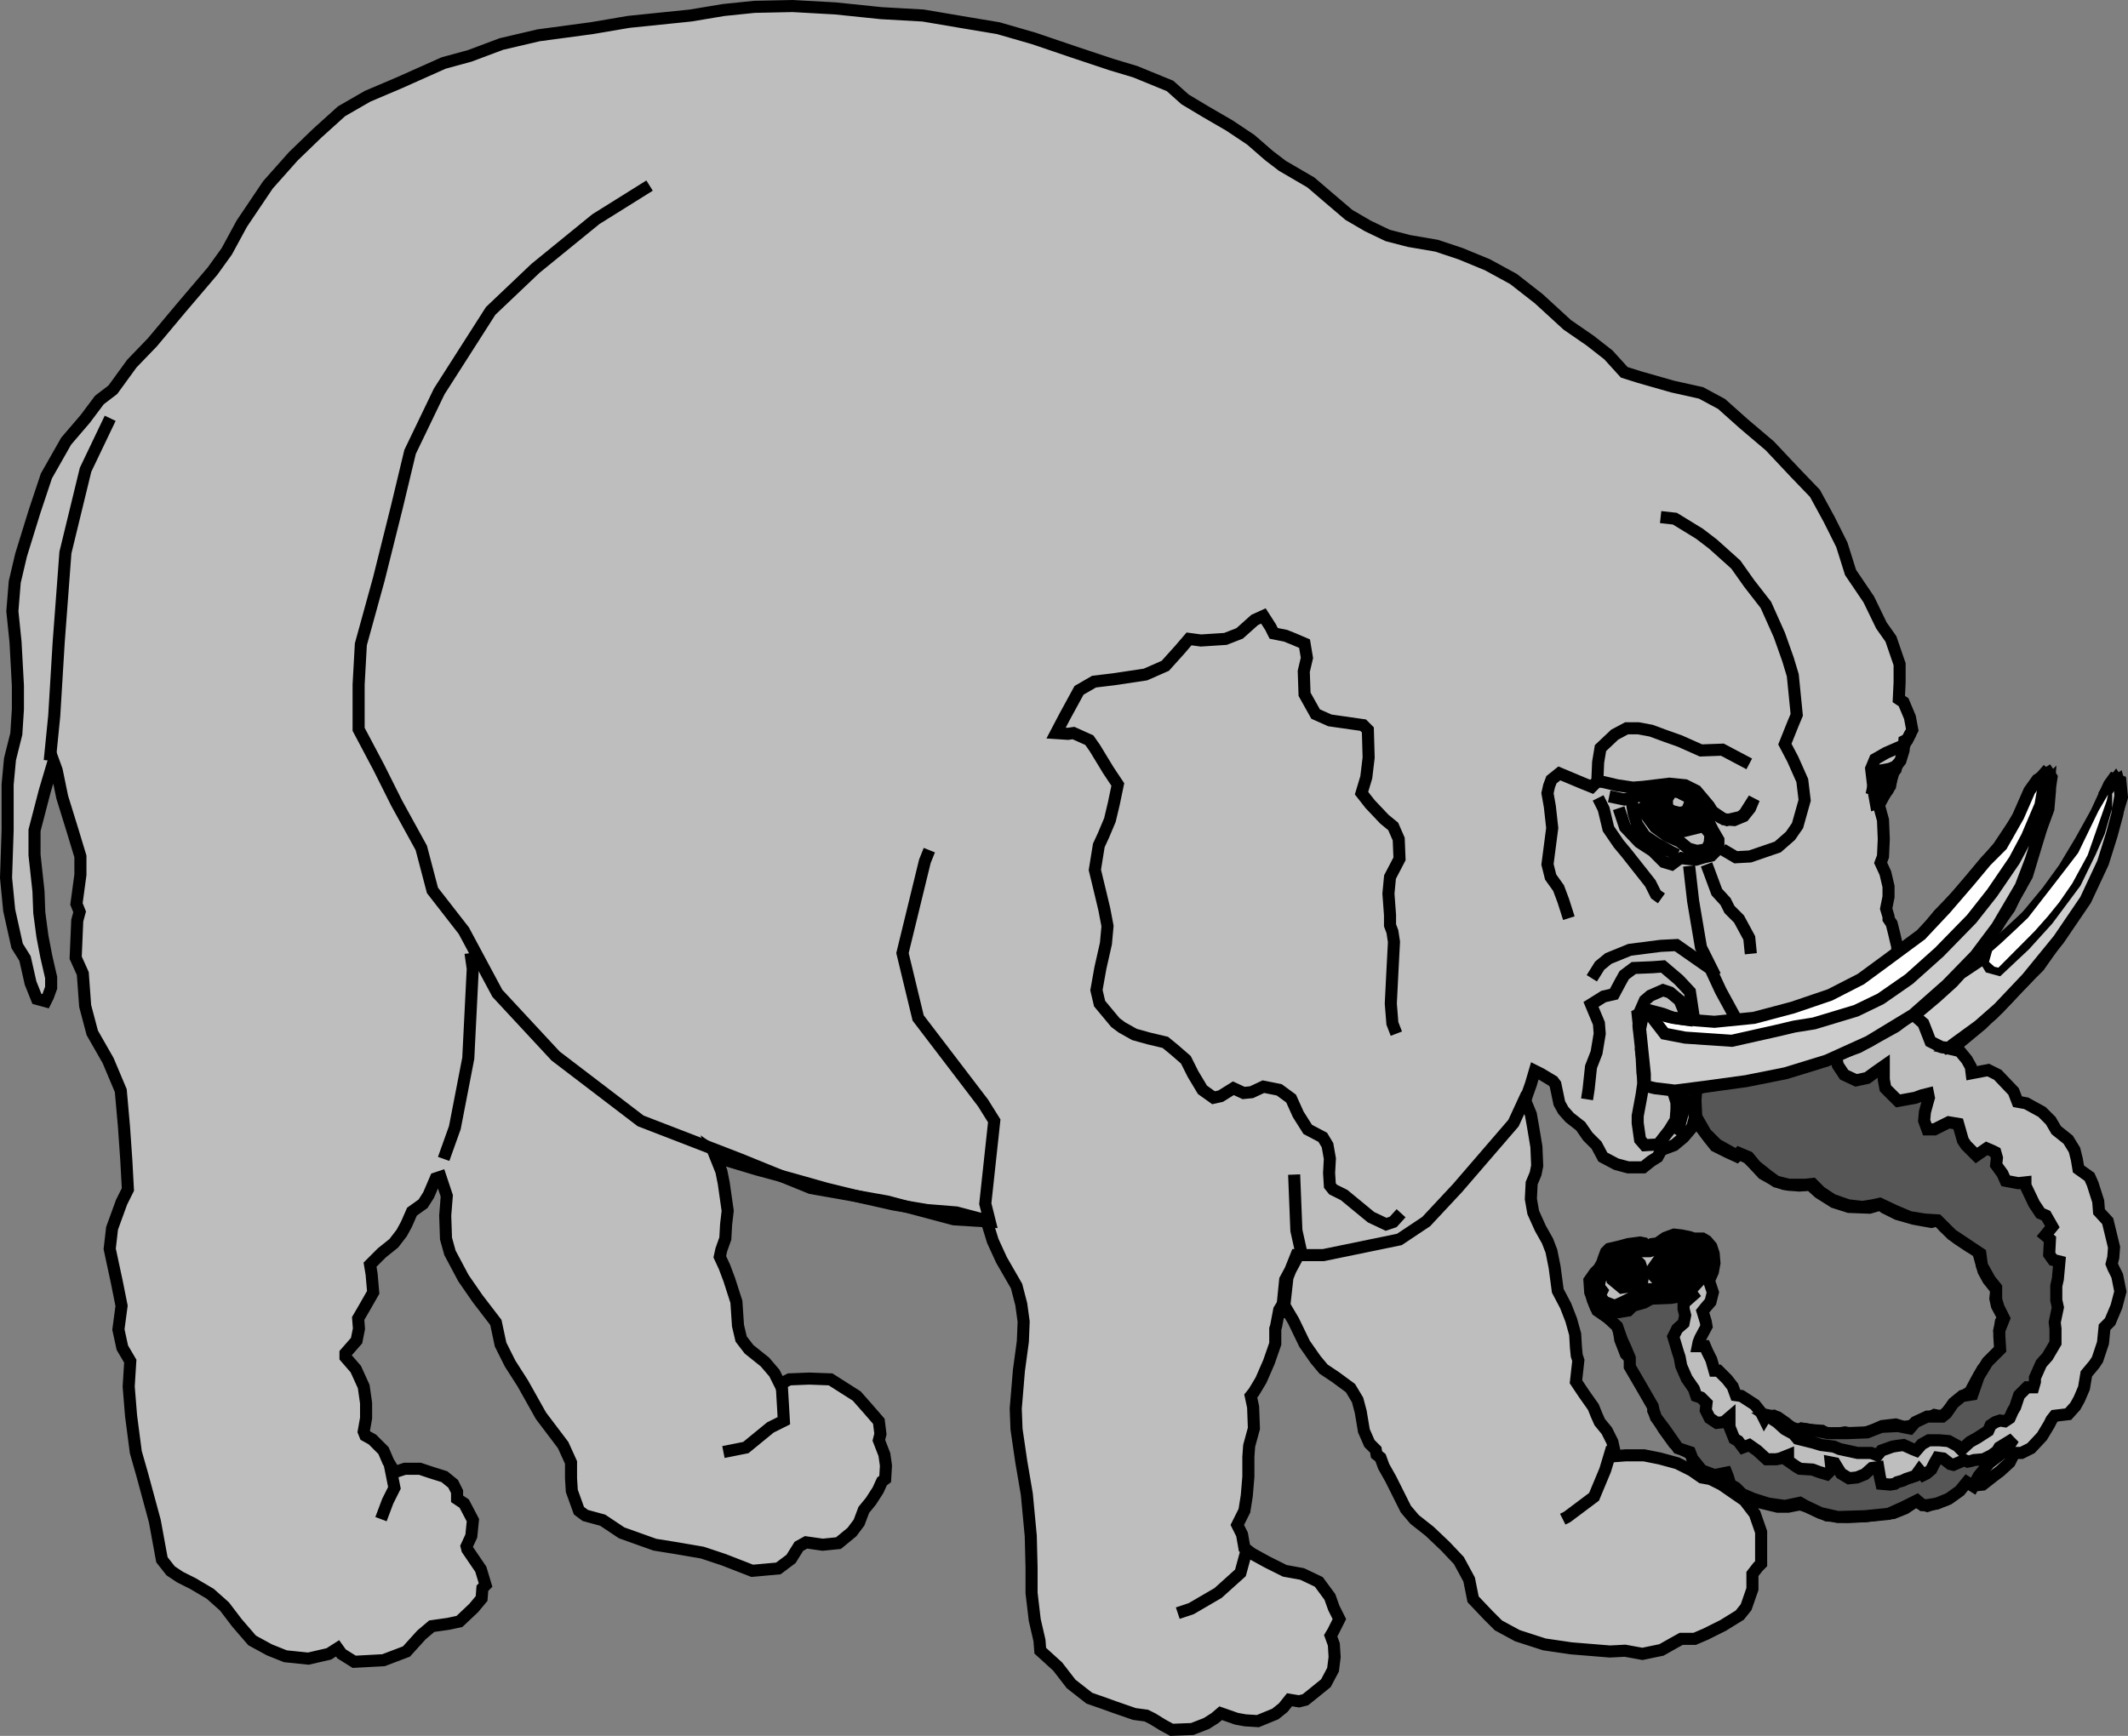 <?xml version="1.0" encoding="UTF-8" standalone="no"?>
<!-- Created with Inkscape (http://www.inkscape.org/) -->
<svg
   xmlns:dc="http://purl.org/dc/elements/1.1/"
   xmlns:cc="http://creativecommons.org/ns#"
   xmlns:rdf="http://www.w3.org/1999/02/22-rdf-syntax-ns#"
   xmlns:svg="http://www.w3.org/2000/svg"
   xmlns="http://www.w3.org/2000/svg"
   xmlns:sodipodi="http://sodipodi.sourceforge.net/DTD/sodipodi-0.dtd"
   xmlns:inkscape="http://www.inkscape.org/namespaces/inkscape"
   width="704.881"
   height="575.137"
   id="svg2"
   sodipodi:version="0.32"
   inkscape:version="0.46"
   sodipodi:docname="elephantfilled.svg"
   inkscape:output_extension="org.inkscape.output.svg.inkscape"
   version="1.0">
  <rect width="100%" height="100%" fill="#808080" stroke="none"/>
  <defs
     id="defs4">
    <inkscape:perspective
       sodipodi:type="inkscape:persp3d"
       inkscape:vp_x="0 : 526.18109 : 1"
       inkscape:vp_y="0 : 1000 : 0"
       inkscape:vp_z="744.09448 : 526.18109 : 1"
       inkscape:persp3d-origin="372.04724 : 350.78739 : 1"
       id="perspective10" />
    <inkscape:perspective
       id="perspective2390"
       inkscape:persp3d-origin="372.04724 : 350.78739 : 1"
       inkscape:vp_z="744.09448 : 526.18109 : 1"
       inkscape:vp_y="0 : 1000 : 0"
       inkscape:vp_x="0 : 526.18109 : 1"
       sodipodi:type="inkscape:persp3d" />
  </defs>
  <sodipodi:namedview
     id="base"
     pagecolor="#ffffff"
     bordercolor="#666666"
     borderopacity="1.0"
     gridtolerance="10000"
     guidetolerance="10"
     objecttolerance="10"
     inkscape:pageopacity="0.0"
     inkscape:pageshadow="2"
     inkscape:zoom="0.7"
     inkscape:cx="343.00253"
     inkscape:cy="241.84761"
     inkscape:document-units="px"
     inkscape:current-layer="layer1"
     showgrid="false"
     inkscape:window-width="1280"
     inkscape:window-height="746"
     inkscape:window-x="0"
     inkscape:window-y="32" />
  <g
     inkscape:label="Layer 1"
     inkscape:groupmode="layer"
     id="layer1"
     transform="translate(-13.989,-388.957)">
    <g
       id="g3478">
      <path
         id="path2396"
         d="M 542.305,810.594 L 543.615,809.284 L 544.664,807.449 L 545.188,805.876 L 545.974,803.779 L 547.023,802.731 L 550.43,801.945 L 553.313,801.158 L 557.245,800.634 L 558.556,800.896 L 559.866,802.207 L 561.177,801.158 L 563.011,800.896 L 565.632,799.061 L 568.516,798.013 L 570.875,798.275 L 573.496,798.799 L 575.068,799.324 L 577.952,799.324 L 579.262,800.11 L 580.835,801.945 L 581.621,804.304 L 581.883,807.449 L 581.359,810.332 L 580.311,812.691 L 580.048,813.215 L 581.359,817.147 L 580.573,820.292 L 579,822.127 L 577.952,823.438 L 579,826.845 L 579.262,828.418 L 577.165,832.349 L 576.641,833.66 L 576.379,834.971 L 578.738,834.971 L 579.524,836.805 L 580.835,839.426 L 581.883,843.096 L 583.194,843.096 L 586.077,845.979 L 587.912,848.338 L 588.96,851.221 L 590.795,851.483 L 595.251,854.367 L 597.348,856.988 L 598.396,859.085 L 599.182,857.774 L 602.852,858.56 L 605.473,860.395 L 607.57,862.492 L 608.356,863.278 L 610.715,862.23 L 613.599,862.754 L 617.53,863.016 L 618.841,863.803 L 621.986,864.065 L 625.131,863.54 L 627.752,864.065 L 631.422,863.803 L 634.567,862.754 L 637.45,861.444 L 641.906,860.919 L 644.527,861.706 L 646.886,861.444 L 648.721,860.133 L 651.08,859.085 L 652.653,858.822 L 654.75,857.774 L 656.06,858.036 L 657.371,858.036 L 658.681,856.988 L 661.04,854.367 L 662.875,852.794 L 664.71,851.221 L 666.545,850.173 L 668.641,846.241 L 670.738,842.572 L 672.835,840.475 L 674.932,838.378 L 676.505,836.805 L 677.029,833.66 L 676.243,829.99 L 676.767,826.845 L 677.553,825.535 L 675.456,821.603 L 674.932,819.244 L 675.194,816.623 L 674.67,815.574 L 672.573,812.953 L 671,810.07 L 669.69,805.352 L 669.166,803.517 L 666.282,801.945 L 662.351,799.324 L 657.895,795.392 L 656.584,793.033 L 653.701,793.819 L 647.935,792.771 L 642.431,791.198 L 638.237,789.101 L 636.926,788.053 L 633.257,789.101 L 626.442,788.839 L 621.462,787.267 L 616.482,784.121 L 613.599,781.5 L 609.929,781.762 L 604.949,781.238 L 602.066,780.19 L 597.872,777.831 L 594.989,774.685 L 592.892,772.588 L 590.009,771.278 L 589.222,772.064 L 586.339,770.754 L 582.145,768.657 L 580.048,766.036 L 576.903,761.842 L 576.117,759.221 L 575.593,755.813 L 575.068,756.076 L 575.331,759.483 L 574.544,762.366 L 571.661,765.774 L 568.516,768.395 L 564.322,769.967 L 563.011,772.326 L 560.914,773.637 L 558.293,775.734 L 553.313,775.734 L 549.382,774.685 L 544.926,772.326 L 542.829,768.395 L 539.946,765.512 L 537.587,762.104 L 533.917,759.221 L 531.82,756.862 L 530.51,754.503 L 529.199,748.212 L 528.413,747.164 L 524.481,744.805 L 522.384,743.756 L 521.074,748.212 L 519.763,751.882 L 519.239,753.717 L 521.074,758.172 L 521.86,762.628 L 522.909,768.919 L 523.171,775.21 L 522.646,777.831 L 521.336,780.976 L 521.074,786.218 L 521.86,790.674 L 524.219,795.916 L 526.578,800.11 L 527.889,803.517 L 528.937,808.76 L 529.986,816.623 L 532.607,821.603 L 534.441,826.321 L 535.752,831.039 L 536.014,835.495 L 536.276,838.116 L 536.8,839.688 L 536.276,844.406 L 536.014,846.765 L 538.635,850.697 L 541.78,855.153 L 542.829,857.774 L 543.877,860.133 L 546.236,863.016 L 548.071,866.686 L 549.12,871.404 L 552.527,871.142 L 558.556,871.142 L 563.798,872.19 L 569.564,873.763 L 574.282,876.122 L 577.689,878.481 L 580.573,879.005 L 584.242,880.84 L 591.843,886.082 L 595.251,890.538 L 597.348,896.566 L 597.348,901.022 L 597.348,907.051 L 596.299,908.099 L 594.465,910.458 L 594.465,915.438 L 592.368,921.467 L 590.271,924.088 L 584.766,927.495 L 579,930.378 L 575.331,931.951 L 570.875,931.951 L 568.516,933.262 L 564.322,935.621 L 558.031,936.931 L 552.265,935.883 L 547.285,936.145 L 534.441,935.096 L 525.53,933.786 L 516.618,930.903 L 510.327,927.495 L 506.92,924.088 L 501.94,918.846 L 500.629,912.293 L 497.222,906.002 L 492.766,901.284 L 487.524,896.304 L 482.544,892.373 L 479.661,888.965 L 474.68,879.005 L 472.321,874.811 L 471.273,871.928 L 469.962,870.88 L 469.7,869.307 L 467.603,867.21 L 465.769,863.016 L 464.72,856.726 L 463.672,852.794 L 461.313,848.862 L 456.333,845.193 L 452.401,842.572 L 449.78,839.426 L 446.111,834.184 L 442.441,826.583 L 439.034,820.817 L 437.723,822.913 L 436.675,828.418 L 436.412,829.204 L 436.412,834.184 L 434.316,840.213 L 431.695,846.241 L 429.336,850.173 L 428.287,851.483 L 429.073,855.153 L 429.336,862.23 L 427.763,867.996 L 427.501,871.666 L 427.501,878.219 L 426.977,884.509 L 426.19,889.489 L 423.831,894.207 L 425.404,897.353 L 426.19,901.808 L 428.549,903.643 L 433.791,906.526 L 439.558,909.41 L 445.324,910.458 L 450.828,913.079 L 454.498,918.059 L 455.809,921.729 L 457.643,925.398 L 455.546,929.592 L 454.76,930.903 L 455.809,933.786 L 456.071,937.98 L 455.546,942.173 L 453.187,946.629 L 448.994,950.037 L 446.373,952.133 L 444.276,952.658 L 441.13,952.133 L 439.034,954.755 L 436.412,956.851 L 430.646,959.21 L 426.452,958.948 L 423.569,958.424 L 418.327,956.589 L 416.492,958.162 L 413.609,959.997 L 408.891,961.831 L 402.076,962.094 L 399.193,960.521 L 395.785,958.424 L 393.689,957.376 L 389.757,956.851 L 382.942,954.492 L 380.059,953.444 L 374.817,951.609 L 368.788,946.891 L 364.332,941.125 L 361.449,938.504 L 358.566,935.883 L 358.304,932.475 L 356.731,925.66 L 355.683,916.749 L 355.683,908.361 L 355.421,897.877 L 354.11,883.985 L 352.275,873.239 L 350.703,862.492 L 350.441,855.677 L 351.489,843.096 L 352.8,833.398 L 353.062,826.845 L 352.275,821.079 L 350.703,815.05 L 345.723,806.401 L 342.839,800.11 L 340.742,793.295 L 330.782,790.674 L 321.084,789.888 L 310.076,788.053 L 299.591,785.694 L 287.796,782.811 L 275.739,779.403 L 264.993,776.52 L 254.508,773.375 L 250.315,770.492 L 252.936,777.044 L 253.722,780.976 L 255.033,790.15 L 254.508,794.606 L 254.246,799.324 L 252.936,802.993 L 252.412,805.352 L 253.984,808.76 L 255.557,812.953 L 257.916,820.292 L 258.44,828.156 L 259.489,832.612 L 262.11,836.019 L 267.352,840.213 L 270.497,843.882 L 272.332,847.552 L 275.477,845.979 L 282.03,845.717 L 289.107,845.979 L 297.757,851.483 L 301.688,855.939 L 305.096,859.871 L 305.62,864.065 L 305.096,866.162 L 306.93,870.88 L 307.455,874.549 L 307.192,879.005 L 306.144,879.791 L 304.833,882.674 L 302.475,886.344 L 300.116,889.227 L 298.543,893.421 L 296.184,896.566 L 291.728,900.236 L 286.486,900.76 L 280.982,899.974 L 278.623,901.284 L 276.001,905.478 L 271.808,908.623 L 263.158,909.41 L 258.44,907.575 L 253.722,905.74 L 246.645,903.381 L 237.471,901.808 L 230.919,900.76 L 219.91,896.828 L 213.619,892.635 L 207.853,891.062 L 205.756,889.489 L 203.397,882.937 L 203.135,878.743 L 203.135,873.501 L 200.514,867.734 L 193.175,858.036 L 187.146,847.29 L 182.953,840.737 L 179.807,834.446 L 178.235,827.107 L 172.206,819.244 L 167.488,812.429 L 163.032,804.042 L 161.722,799.324 L 161.46,791.722 L 161.984,785.17 L 159.887,778.879 L 158.314,779.403 L 155.955,784.908 L 154.121,787.791 L 150.451,790.412 L 148.616,794.606 L 147.044,797.489 L 144.422,800.896 L 140.491,804.042 L 136.559,807.973 L 137.083,811.119 L 137.608,817.147 L 134.462,822.651 L 132.628,825.797 L 132.89,829.204 L 132.103,833.136 L 128.434,837.329 L 128.434,838.64 L 131.841,842.572 L 134.462,848.338 L 135.249,853.842 L 135.249,858.822 L 134.462,863.278 L 134.987,864.589 L 137.345,865.899 L 141.015,869.569 L 142.588,873.239 L 144.16,875.86 L 144.947,876.646 L 148.092,875.597 L 153.072,875.597 L 157.004,876.908 L 161.197,878.219 L 164.081,880.578 L 165.391,883.199 L 165.391,885.558 L 167.75,887.13 L 170.633,892.635 L 170.109,897.877 L 168.537,901.284 L 168.799,902.333 L 173.255,908.885 L 174.827,914.128 L 173.779,915.176 L 173.517,918.583 L 170.896,921.729 L 166.178,926.185 L 162.508,926.971 L 157.004,927.757 L 153.596,930.641 L 148.616,936.145 L 141.015,939.028 L 131.317,939.552 L 127.123,936.931 L 125.813,935.096 L 122.929,936.931 L 116.115,938.504 L 108.513,937.717 L 103.271,935.621 L 97.505,932.475 L 92.525,926.709 L 88.331,921.205 L 83.613,917.011 L 77.847,913.603 L 73.653,911.506 L 70.508,909.41 L 67.624,905.74 L 65.265,892.897 L 61.072,877.432 L 58.975,870.093 L 57.402,858.036 L 56.616,848.338 L 57.14,839.951 L 54.519,835.495 L 53.208,829.466 L 54.257,821.603 L 52.684,813.74 L 50.325,802.731 L 51.111,795.916 L 54.257,787.267 L 56.354,783.073 L 55.829,773.375 L 55.043,762.104 L 53.995,750.309 L 49.801,740.349 L 44.559,731.175 L 42.2,722.263 L 41.413,711.517 L 39.054,706.275 L 39.579,693.956 L 40.365,691.072 L 39.317,688.451 L 40.627,678.753 L 40.627,672.725 L 38.006,664.075 L 34.599,653.066 L 32.764,644.155 L 31.715,641.272 L 28.832,650.97 L 25.425,664.075 L 25.425,672.2 L 26.735,684.258 L 26.997,691.334 L 28.046,699.198 L 29.356,706.013 L 30.929,712.827 L 30.929,716.235 L 29.881,719.118 L 29.094,720.691 L 26.211,719.904 L 24.114,714.662 L 22.279,706.537 L 19.658,702.343 L 17.037,690.548 L 15.989,679.802 L 16.513,664.075 L 16.513,648.873 L 17.299,640.485 L 19.396,632.098 L 19.92,623.972 L 19.92,616.109 L 19.134,601.693 L 18.086,591.471 L 18.872,581.773 L 20.969,572.861 L 25.425,558.445 L 29.356,546.65 L 35.909,535.117 L 42.2,527.778 L 46.918,521.488 L 51.374,518.08 L 57.664,509.43 L 64.479,502.354 L 73.915,491.083 L 84.399,478.764 L 89.117,472.211 L 94.097,463.037 L 102.747,450.194 L 111.135,440.758 L 118.998,433.157 L 127.123,425.818 L 135.773,420.837 L 146.257,416.382 L 160.935,409.829 L 169.585,407.47 L 180.069,403.538 L 192.389,400.655 L 209.95,398.296 L 222.269,396.199 L 242.714,394.102 L 253.722,392.268 L 263.944,391.219 L 276.526,390.957 L 290.68,391.743 L 305.882,393.316 L 319.774,394.102 L 335.238,396.723 L 344.674,398.296 L 356.469,401.703 L 369.575,406.159 L 382.156,410.353 L 390.019,412.712 L 401.552,417.43 L 406.532,421.886 L 413.085,425.818 L 421.21,430.536 L 428.287,435.253 L 434.316,440.496 L 438.771,443.903 L 448.207,449.407 L 453.712,454.125 L 460.789,460.154 L 467.079,463.823 L 473.632,466.969 L 480.709,468.804 L 489.883,470.376 L 497.746,472.997 L 506.658,476.667 L 515.307,481.385 L 523.695,487.938 L 533.131,496.587 L 540.732,501.829 L 546.761,506.547 L 552.003,512.314 L 556.983,513.886 L 567.991,517.032 L 577.427,519.129 L 584.242,522.798 L 591.581,529.351 L 600.231,536.69 L 608.618,545.602 L 615.171,552.416 L 619.889,561.066 L 624.083,569.454 L 626.966,578.627 L 632.995,587.539 L 637.188,596.189 L 640.334,600.645 L 643.217,609.032 L 643.217,615.061 L 642.955,620.565 L 644.527,621.613 L 646.624,626.593 L 647.411,630.787 L 645.838,633.933 L 644.79,634.457 L 644.527,637.602 L 643.479,641.009 L 641.644,643.368 L 640.596,646.776 L 639.285,650.707 L 636.14,654.901 L 637.713,660.668 L 637.975,666.958 L 637.713,672.725 L 636.926,674.822 L 638.499,678.229 L 639.547,682.685 L 639.547,686.092 L 638.761,690.024 L 639.547,692.645 L 639.547,693.431 L 640.596,695.004 L 641.382,698.149 L 642.431,702.605 L 642.431,704.702 L 650.294,699.198 L 656.06,692.121 L 662.613,685.306 L 671,675.346 L 675.981,669.579 L 682.271,660.143 L 686.203,651.494 L 687.775,649.135 L 691.183,645.203 L 692.756,646.514 L 693.018,650.97 L 692.493,656.998 L 689.61,664.861 L 684.106,680.326 L 679.65,689.762 L 672.049,700.508 L 666.02,707.847 L 660.254,713.614 L 668.641,707.323 L 675.981,701.557 L 684.63,693.431 L 692.231,684.258 L 697.736,676.656 L 703.24,667.483 L 708.482,658.047 L 712.676,648.873 L 713.986,647.038 L 716.345,647.824 L 716.87,653.066 L 713.462,664.337 L 707.696,679.54 L 702.978,689.238 L 695.115,700.77 L 687.251,710.468 L 679.126,719.642 L 670.476,728.292 L 662.875,734.583 L 659.73,736.417 L 663.137,737.204 L 665.496,740.087 L 666.807,742.446 L 667.069,744.543 L 672.573,743.494 L 675.718,745.067 L 680.961,750.571 L 682.271,753.979 L 685.154,754.503 L 690.397,757.386 L 693.28,760.269 L 695.115,763.415 L 699.046,766.56 L 701.143,769.967 L 701.929,773.113 L 702.454,776.258 L 706.123,778.879 L 707.172,781.238 L 709.006,787.004 L 709.268,790.412 L 712.152,793.557 L 714.249,802.207 L 713.986,805.614 L 713.462,807.711 L 713.986,809.022 L 715.297,811.643 L 716.345,816.885 L 715.035,821.865 L 712.938,826.845 L 711.103,828.68 L 710.579,833.922 L 708.744,839.426 L 707.696,840.999 L 705.075,844.144 L 704.288,848.862 L 702.716,852.532 L 701.405,854.891 L 699.046,857.512 L 694.59,858.036 L 693.542,859.347 L 692.756,860.919 L 690.397,864.851 L 686.727,868.783 L 683.582,870.355 L 681.223,870.355 L 679.65,873.501 L 676.505,876.384 L 674.408,877.956 L 670.738,880.84 L 668.117,881.102 L 666.282,880.053 L 665.234,880.053 L 662.089,883.199 L 658.681,885.82 L 652.391,887.917 L 650.032,887.13 L 648.983,886.082 L 645.052,888.703 L 641.12,890.276 L 637.975,890.538 L 635.878,890.8 L 631.684,891.324 L 625.656,891.586 L 619.103,891.062 L 612.812,888.179 L 610.191,887.392 L 606.259,888.179 L 602.852,888.179 L 595.251,886.344 L 589.222,882.674 L 586.863,879.529 L 586.339,877.432 L 582.67,878.481 L 579,877.432 L 577.689,875.335 L 576.379,874.811 L 574.806,872.714 L 574.02,870.617 L 571.399,869.307 L 568.516,867.21 L 565.108,862.492 L 563.011,859.085 L 561.701,856.463 L 561.963,855.415 L 558.818,849.911 L 556.197,845.455 L 554.624,841.785 L 554.362,839.426 L 552.527,837.592 L 550.692,832.874 L 549.906,827.894 L 548.071,826.583 L 543.091,823.176 L 540.732,817.147 L 540.47,813.215 L 542.305,810.594 z"
         style="fill:#bebebe;fill-opacity:1;fill-rule:evenodd;stroke:#000000;stroke-width:4;stroke-linecap:butt;stroke-linejoin:miter;stroke-miterlimit:4;stroke-dasharray:none;stroke-opacity:1" />
      <path
         id="path2400"
         d="M 558.031,803.517 L 554.886,802.207 L 550.168,803.779 L 547.547,805.876 L 545.974,809.022 L 544.664,811.643 L 543.877,813.215 L 543.615,815.312 L 544.664,816.623 L 543.877,818.195 L 545.45,820.292 L 548.857,821.603 L 551.216,820.554 L 554.886,818.72 L 556.983,817.409 L 560.128,816.099 L 561.963,816.099 L 565.632,816.623 L 568.778,816.885 L 574.282,816.099 L 577.689,812.429 L 579.262,807.187 L 577.952,802.731 L 574.282,800.896 L 570.35,800.11 L 565.632,801.42 L 563.011,802.731 L 560.39,803.517 L 558.031,803.517 z"
         style="fill:none;fill-rule:evenodd;stroke:#000000;stroke-width:4;stroke-linecap:butt;stroke-linejoin:miter;stroke-miterlimit:4;stroke-dasharray:none;stroke-opacity:1" />
      <path
         id="path2402"
         d="M 555.148,805.614 L 550.954,805.876 L 548.595,809.022 L 547.809,811.381 L 548.071,812.953 L 551.216,815.574 L 554.624,815.05 L 558.031,812.953 L 558.293,811.381 L 557.507,808.497 L 557.245,807.711 L 555.148,805.614 z"
         style="fill:#000000;fill-opacity:1;fill-rule:evenodd;stroke:#000000;stroke-width:4;stroke-linecap:butt;stroke-linejoin:miter;stroke-miterlimit:4;stroke-dasharray:none;stroke-opacity:1" />
      <path
         id="path2404"
         d="M 570.088,801.158 L 565.895,803.255 L 563.273,806.663 L 561.439,809.284 L 561.963,811.905 L 564.322,814.526 L 568.516,816.099 L 572.709,815.837 L 575.068,814.526 L 577.427,812.429 L 579.524,806.663 L 578.214,803.517 L 576.379,801.683 L 574.282,801.158 L 570.088,801.158 z"
         style="fill:#000000;fill-opacity:1;fill-rule:evenodd;stroke:#000000;stroke-width:4;stroke-linecap:butt;stroke-linejoin:miter;stroke-miterlimit:4;stroke-dasharray:none;stroke-opacity:1" />
      <path
         id="path2406"
         d="M 540.994,816.885 L 542.829,821.865 L 544.139,822.913 L 546.236,823.176 L 550.168,823.7 L 553.313,823.176 L 554.886,821.603 L 558.556,820.554 L 560.914,819.244 L 567.467,818.982 L 570.613,818.458 L 574.02,818.195 L 576.117,816.885 L 571.661,820.817 L 571.661,822.651 L 572.185,824.748 L 571.661,827.369 L 569.564,829.204 L 568.254,831.825 L 569.826,837.067 L 570.35,838.64 L 570.875,841.523 L 572.709,845.717 L 575.068,849.124 L 575.855,851.483 L 577.427,852.008 L 579.262,853.842 L 579,856.201 L 580.311,858.822 L 582.67,860.395 L 585.029,860.133 L 586.863,858.56 L 586.863,861.706 L 588.436,865.637 L 589.747,866.424 L 591.319,868.521 L 593.416,867.734 L 596.037,869.569 L 599.182,872.452 L 602.328,872.452 L 603.638,872.19 L 606.259,871.142 L 606.259,872.976 L 608.881,874.811 L 610.191,875.597 L 614.385,875.86 L 616.482,876.646 L 619.103,877.432 L 620.675,875.86 L 620.413,873.501 L 621.724,873.763 L 622.51,875.073 L 623.821,877.17 L 626.442,878.743 L 629.063,878.481 L 631.684,877.432 L 634.043,875.335 L 636.14,875.073 L 636.664,878.219 L 637.188,880.578 L 640.072,880.84 L 641.644,880.578 L 642.431,880.053 L 644.265,879.529 L 645.314,879.005 L 646.886,878.481 L 648.459,877.956 L 649.77,876.122 L 651.08,877.694 L 652.129,877.17 L 653.701,875.86 L 654.75,873.763 L 655.798,871.928 L 657.633,872.19 L 659.992,874.025 L 661.04,874.287 L 664.71,872.714 L 665.758,873.239 L 667.069,872.976 L 667.855,872.714 L 671,872.452 L 673.622,871.142 L 675.456,869.831 L 676.243,868.521 L 680.961,865.637 L 678.602,869.307 L 672.835,873.763 L 670.738,876.384 L 669.428,877.956 L 667.593,881.364 L 665.496,880.053 L 663.137,882.937 L 659.468,885.558 L 655.536,887.13 L 652.391,887.654 L 650.818,887.654 L 648.983,886.082 L 644.265,888.441 L 639.547,890.538 L 631.684,891.324 L 622.772,891.586 L 617.006,890.276 L 612.026,887.917 L 610.191,886.868 L 605.211,887.917 L 599.707,887.13 L 594.727,885.558 L 591.057,883.985 L 588.96,881.888 L 587.125,880.84 L 586.339,878.219 L 585.815,876.908 L 581.883,877.694 L 577.689,876.122 L 574.544,872.19 L 573.758,870.093 L 569.826,868.783 L 565.632,862.754 L 562.487,858.56 L 561.701,856.201 L 561.439,854.891 L 557.507,848.076 L 553.838,841.785 L 553.838,838.902 L 552.527,835.757 L 551.216,832.874 L 549.644,828.418 L 546.236,825.272 L 543.353,823.176 L 542.567,822.127 L 541.518,819.506 L 540.994,816.885 z"
         style="fill:#565656;fill-opacity:1;fill-rule:evenodd;stroke:#000000;stroke-width:4;stroke-linecap:butt;stroke-linejoin:miter;stroke-miterlimit:4;stroke-dasharray:none;stroke-opacity:1" />
      <path
         id="path2408"
         d="M 599.707,858.298 L 602.59,860.133 L 605.211,862.492 L 608.094,864.065 L 609.405,865.637 L 614.647,866.948 L 617.268,867.734 L 621.462,868.258 L 623.297,869.045 L 629.325,870.355 L 633.781,870.355 L 635.878,871.142 L 637.188,869.569 L 640.858,868.258 L 642.431,867.996 L 644.527,867.734 L 647.411,869.045 L 648.721,869.569 L 650.556,867.472 L 652.915,866.162 L 656.322,866.162 L 659.468,866.424 L 662.351,867.996 L 663.661,869.307 L 666.545,866.686 L 668.904,865.375 L 672.573,863.016 L 673.359,861.181 L 674.932,860.133 L 676.505,859.609 L 678.077,859.871 L 679.65,858.822 L 680.699,856.463 L 681.485,855.153 L 682.795,851.221 L 685.417,848.6 L 687.513,848.6 L 688.038,846.765 L 688.038,845.455 L 690.134,840.737 L 692.231,838.378 L 694.852,833.922 L 694.852,829.204 L 694.59,827.107 L 695.639,822.127 L 695.115,819.768 L 695.115,815.05 L 695.639,812.691 L 696.163,806.925 L 694.066,806.401 L 692.756,804.566 L 693.018,799.586 L 691.445,798.275 L 693.804,795.392 L 691.707,791.722 L 689.872,790.936 L 687.775,787.791 L 684.892,781.762 L 684.892,780.714 L 682.533,780.976 L 678.34,780.19 L 677.291,777.831 L 675.194,774.947 L 675.456,772.588 L 674.932,770.754 L 673.884,770.229 L 672.049,769.443 L 668.641,771.802 L 665.234,768.395 L 664.186,766.822 L 662.613,761.318 L 659.468,760.794 L 657.895,761.58 L 654.75,763.153 L 652.391,763.153 L 651.342,760.269 L 651.604,757.386 L 652.391,754.503 L 652.915,752.668 L 652.653,751.358 L 650.556,751.882 L 648.459,752.668 L 642.693,753.717 L 638.499,749.523 L 637.975,746.64 L 637.975,742.184 L 635.354,744.019 L 632.47,746.115 L 628.801,746.902 L 624.869,745.067 L 622.772,741.922 L 622.248,739.563 L 621.2,738.514 L 616.22,741.135 L 609.405,743.232 L 600.493,744.805 L 592.106,746.902 L 585.029,747.95 L 580.573,748.474 L 576.379,749.523 L 575.855,750.047 L 575.593,753.454 L 575.855,758.959 L 579,764.463 L 582.67,768.133 L 586.863,770.492 L 589.222,771.802 L 590.009,771.016 L 593.154,772.326 L 595.513,775.21 L 599.445,778.355 L 602.328,780.452 L 606.522,781.5 L 612.026,781.5 L 614.385,781.238 L 617.006,783.859 L 620.938,786.48 L 626.18,788.315 L 630.898,788.839 L 634.305,788.315 L 636.664,787.791 L 641.644,790.15 L 646.624,792.247 L 651.604,793.033 L 655.798,793.295 L 660.516,798.013 L 666.807,802.207 L 669.952,804.304 L 670.476,808.235 L 673.097,812.953 L 675.194,815.574 L 675.194,819.506 L 675.981,822.127 L 677.815,825.797 L 676.243,829.728 L 676.243,831.563 L 676.505,836.019 L 672.311,840.213 L 669.428,844.931 L 667.331,850.959 L 663.924,851.483 L 661.04,853.842 L 658.681,857.25 L 657.371,858.298 L 652.391,858.298 L 648.459,860.133 L 646.624,862.23 L 642.693,861.444 L 637.188,861.706 L 632.47,863.54 L 625.656,863.803 L 619.627,863.803 L 615.433,863.016 L 612.288,862.492 L 609.929,862.754 L 607.57,861.968 L 603.114,858.822 L 601.541,858.036 L 599.707,858.298 z"
         style="fill:#565656;fill-opacity:1;fill-rule:evenodd;stroke:#000000;stroke-width:4;stroke-linecap:butt;stroke-linejoin:miter;stroke-miterlimit:4;stroke-dasharray:none;stroke-opacity:1" />
      <path
         id="path2410"
         d="M 558.556,748.736 L 566.943,749.523 L 583.194,748.212 L 604.949,744.281 L 620.151,739.301 L 629.587,735.893 L 641.906,729.078 L 654.488,719.642 L 663.661,709.42 L 671.525,701.033 L 679.912,688.713 L 685.417,679.015 L 689.61,665.124 L 692.231,655.163 L 693.542,646.514 L 692.493,644.941 L 688.824,647.3 L 686.203,650.97 L 682.533,659.357 L 677.029,669.055 L 671.787,674.297 L 666.545,680.588 L 658.419,690.024 L 650.294,698.674 L 638.237,707.585 L 630.374,713.352 L 620.151,718.594 L 607.832,722.788 L 594.989,726.195 L 581.883,727.506 L 571.923,726.719 L 568.254,726.195 L 564.846,724.885 L 559.866,723.574 L 558.556,724.098 L 556.459,725.147 L 556.983,730.127 L 557.507,732.486 L 558.031,734.32 L 557.507,736.679 L 557.769,739.038 L 558.031,744.281 L 558.556,748.736 z"
         style="fill:#ffffff;fill-opacity:1;fill-rule:evenodd;stroke:#000000;stroke-width:4;stroke-linecap:butt;stroke-linejoin:miter;stroke-miterlimit:4;stroke-dasharray:none;stroke-opacity:1" />
      <path
         id="path2412"
         d="M 648.721,725.409 L 653.963,720.429 L 660.254,714.138 L 663.399,710.993 L 670.214,706.275 L 680.174,697.363 L 687.513,690.548 L 693.542,683.209 L 698.26,677.181 L 702.454,670.104 L 706.385,662.502 L 709.793,655.425 L 712.676,649.135 L 715.559,647.3 L 716.345,650.183 L 715.821,655.688 L 711.89,670.104 L 706.909,682.161 L 697.474,697.625 L 689.348,709.158 L 682.271,716.235 L 674.146,724.885 L 668.117,729.865 L 661.04,735.369 L 658.943,736.155 L 658.419,735.631 L 655.798,735.107 L 654.225,733.796 L 652.653,729.865 L 650.032,726.457 L 648.721,725.409 z"
         style="fill:none;fill-rule:evenodd;stroke:#000000;stroke-width:4;stroke-linecap:butt;stroke-linejoin:miter;stroke-miterlimit:4;stroke-dasharray:none;stroke-opacity:1" />
      <path
         id="path2414"
         d="M 567.991,750.047 L 569.302,754.241 L 569.302,756.6 L 569.04,760.007 L 566.943,763.415 L 563.273,768.133 L 558.818,768.395 L 557.245,766.56 L 556.459,761.056 L 556.459,758.697 L 557.769,751.62 L 558.293,747.95 L 558.293,743.232 L 557.245,733.534 L 556.721,728.816 L 556.983,724.622 L 558.818,720.429 L 560.652,718.856 L 564.846,717.021 L 567.205,717.808 L 570.35,720.429 L 571.661,723.574 L 572.185,726.719 L 566.943,725.933 L 563.011,724.885 L 559.866,723.836 L 558.031,724.622 L 558.031,729.602 L 558.556,737.466 L 559.08,741.922 L 559.08,746.378 L 559.08,747.95 L 561.701,748.999 L 566.681,749.785 L 567.991,750.047 z"
         style="fill:none;fill-rule:evenodd;stroke:#000000;stroke-width:4;stroke-linecap:butt;stroke-linejoin:miter;stroke-miterlimit:4;stroke-dasharray:none;stroke-opacity:1" />
      <path
         id="path2416"
         d="M 575.068,726.195 L 573.758,717.545 L 570.088,713.614 L 564.846,709.158 L 561.439,709.42 L 555.148,709.682 L 552.003,712.041 L 550.692,714.4 L 548.595,718.332 L 545.188,719.118 L 540.994,721.739 L 543.615,728.03 L 543.877,731.437 L 542.829,737.728 L 540.994,742.446 L 540.208,749.785 L 539.684,753.192"
         style="fill:none;fill-rule:evenodd;stroke:#000000;stroke-width:4;stroke-linecap:butt;stroke-linejoin:miter;stroke-miterlimit:4;stroke-dasharray:none;stroke-opacity:1" />
      <path
         id="path2418"
         d="M 571.923,750.309 L 571.661,756.6 L 570.088,762.628 L 568.778,764.725"
         style="fill:none;fill-rule:evenodd;stroke:#000000;stroke-width:4;stroke-linecap:butt;stroke-linejoin:miter;stroke-miterlimit:4;stroke-dasharray:none;stroke-opacity:1" />
      <path
         id="path2420"
         d="M 588.698,725.933 L 583.98,717.283 L 580.573,709.944 L 569.302,702.081 L 564.06,702.343 L 553.838,703.654 L 546.761,706.537 L 543.877,708.896 L 541.256,713.09"
         style="fill:none;fill-rule:evenodd;stroke:#000000;stroke-width:4;stroke-linecap:butt;stroke-linejoin:miter;stroke-miterlimit:4;stroke-dasharray:none;stroke-opacity:1" />
      <path
         id="path2422"
         d="M 560.914,725.671 L 565.37,731.437 L 572.185,732.748 L 587.65,733.796 L 602.852,730.389 L 608.356,729.078 L 614.909,728.03 L 628.801,723.836 L 636.926,719.904 L 646.362,713.352 L 656.322,704.44 L 667.069,693.431 L 673.884,684.782 L 681.223,674.035 L 685.417,666.172 L 689.872,655.688 L 690.921,649.659 L 692.756,647.824 L 692.231,654.639 L 689.872,663.813 L 686.727,673.773 L 683.32,682.685 L 675.456,696.052 L 668.379,705.488 L 658.943,715.186 L 647.673,725.147 L 632.995,734.058 L 619.103,740.349 L 605.473,744.543 L 592.368,747.164 L 579,748.999 L 568.778,750.309 L 562.225,749.523 L 558.818,748.736 L 558.818,744.805 L 557.507,732.224 L 557.245,729.865 L 558.293,724.885 L 559.08,725.147 L 560.914,725.671 z"
         style="fill:#cdcdcd;fill-opacity:1;fill-rule:evenodd;stroke:#000000;stroke-width:4;stroke-linecap:butt;stroke-linejoin:miter;stroke-miterlimit:4;stroke-dasharray:none;stroke-opacity:1" />
      <path
         id="path2424"
         d="M 672.311,704.964 L 672.311,708.11 L 673.097,709.42 L 675.981,710.206 L 684.63,702.081 L 692.231,693.693 L 701.405,681.374 L 706.385,671.152 L 709.268,664.599 L 711.627,656.474 L 711.627,652.28 L 711.365,651.756 L 712.938,649.397 L 714.773,647.038 L 716.083,649.135 L 716.345,652.542 L 715.297,658.833 L 713.462,665.648 L 710.579,674.822 L 704.813,687.141 L 695.901,700.246 L 685.417,713.09 L 675.981,723.05 L 669.428,728.816 L 660.778,735.107 L 659.468,736.155 L 657.109,735.893 L 653.439,734.058 L 651.08,728.03 L 648.983,726.195 L 648.721,724.885 L 655.274,719.38 L 660.778,714.4 L 663.399,711.517 L 670.476,706.799 L 672.311,704.964 z"
         style="fill:#cdcdcd;fill-opacity:1;fill-rule:evenodd;stroke:#000000;stroke-width:4;stroke-linecap:butt;stroke-linejoin:miter;stroke-miterlimit:4;stroke-dasharray:none;stroke-opacity:1" />
      <path
         id="path2426"
         d="M 547.023,652.804 L 552.003,653.853 L 556.197,652.804 L 561.963,651.494 L 567.205,650.707 L 571.399,651.756 L 575.855,653.853 L 577.165,656.474 L 577.427,659.357 L 578.214,662.502 L 580.573,665.386 L 580.311,668.269 L 579.262,670.366 L 576.117,670.89 L 573.234,670.104 L 570.35,667.745 L 566.157,665.91 L 562.225,663.027 L 558.556,658.047 L 558.031,654.901"
         style="fill:none;fill-rule:evenodd;stroke:#000000;stroke-width:4;stroke-linecap:butt;stroke-linejoin:miter;stroke-miterlimit:4;stroke-dasharray:none;stroke-opacity:1" />
      <path
         id="path2428"
         d="M 559.604,656.736 L 561.963,660.668 L 565.632,663.813 L 569.826,664.599 L 571.661,664.337 L 576.903,663.027 L 576.903,660.668 L 575.855,657.784 L 573.758,660.406 L 570.613,661.192 L 566.943,660.668 L 563.273,657.784 L 562.749,654.115 L 564.06,651.756 L 561.439,651.494 L 559.604,652.018 L 558.818,653.066 L 559.08,654.377 L 559.604,656.736 z"
         style="fill:none;fill-rule:evenodd;stroke:#000000;stroke-width:4;stroke-linecap:butt;stroke-linejoin:miter;stroke-miterlimit:4;stroke-dasharray:none;stroke-opacity:1" />
      <path
         id="path2430"
         d="M 564.846,651.232 L 563.273,654.115 L 563.536,656.736 L 564.846,658.833 L 567.205,660.406 L 569.564,661.192 L 572.447,660.668 L 574.282,659.357 L 575.855,656.474 L 574.806,654.901 L 573.758,655.163 L 572.709,657.784 L 570.35,658.309 L 567.205,657.522 L 565.632,655.425 L 565.895,653.853 L 567.205,651.494 L 566.157,651.232 L 564.846,651.232 z"
         style="fill:none;fill-rule:evenodd;stroke:#000000;stroke-width:4;stroke-linecap:butt;stroke-linejoin:miter;stroke-miterlimit:4;stroke-dasharray:none;stroke-opacity:1" />
      <path
         id="path2432"
         d="M 567.729,651.232 L 566.157,653.591 L 566.157,655.95 L 566.943,657.26 L 568.516,658.047 L 570.613,658.571 L 572.709,658.047 L 573.758,656.212 L 574.282,653.591 L 571.137,652.018 L 569.826,651.232 L 567.729,651.232 z"
         style="fill:none;fill-rule:evenodd;stroke:#000000;stroke-width:4;stroke-linecap:butt;stroke-linejoin:miter;stroke-miterlimit:4;stroke-dasharray:none;stroke-opacity:1" />
      <path
         id="path2434"
         d="M 554.362,653.853 L 555.148,658.571 L 556.197,661.978 L 558.818,665.91 L 562.749,668.531 L 567.467,671.152 L 569.564,672.2"
         style="fill:none;fill-rule:evenodd;stroke:#000000;stroke-width:4;stroke-linecap:butt;stroke-linejoin:miter;stroke-miterlimit:4;stroke-dasharray:none;stroke-opacity:1" />
      <path
         id="path2436"
         d="M 550.168,656.736 L 552.265,663.027 L 556.983,668.007 L 561.439,670.89 L 565.108,674.559 L 567.729,675.346 L 569.826,673.773 L 570.875,673.249 L 572.709,673.511 L 575.855,673.773 L 578.476,672.987 L 580.835,672.463 L 583.194,670.104 L 583.194,667.22 L 581.359,664.075 L 580.048,661.454 L 580.048,656.998 L 580.048,656.998 L 582.67,658.833 L 585.029,660.406 L 588.436,660.668 L 591.581,659.357 L 593.678,656.736 L 594.989,653.591 L 591.843,658.571 L 590.533,659.619 L 586.077,660.668 L 583.98,659.881 L 581.359,658.047 L 580.048,655.95 L 575.855,650.97 L 572.185,649.135 L 566.943,648.611 L 558.293,649.659 L 554.886,649.921 L 549.644,649.135 L 545.188,648.086 L 543.353,647.824"
         style="fill:none;fill-rule:evenodd;stroke:#000000;stroke-width:4;stroke-linecap:butt;stroke-linejoin:miter;stroke-miterlimit:4;stroke-dasharray:none;stroke-opacity:1" />
      <path
         id="path2438"
         d="M 593.416,642.058 L 584.504,637.34 L 577.427,637.602 L 570.35,634.457 L 565.895,632.884 L 560.914,631.049 L 556.721,630.263 L 552.789,630.263 L 548.857,632.36 L 544.139,636.816 L 543.353,641.534 L 543.091,647.824 L 541.256,649.659 L 538.635,648.611 L 530.51,645.203 L 527.889,647.3 L 527.102,649.397 L 526.578,651.756 L 527.364,656.212 L 528.151,663.289 L 526.578,675.346 L 527.627,679.54 L 530.248,683.209 L 531.82,687.403 L 533.655,693.169"
         style="fill:none;fill-rule:evenodd;stroke:#000000;stroke-width:4;stroke-linecap:butt;stroke-linejoin:miter;stroke-miterlimit:4;stroke-dasharray:none;stroke-opacity:1" />
      <path
         id="path2440"
         d="M 543.353,653.329 L 545.188,656.998 L 546.761,663.551 L 550.168,668.531 L 552.789,671.676 L 560.652,681.636 L 562.487,685.306 L 564.322,686.617"
         style="fill:none;fill-rule:evenodd;stroke:#000000;stroke-width:4;stroke-linecap:butt;stroke-linejoin:miter;stroke-miterlimit:4;stroke-dasharray:none;stroke-opacity:1" />
      <path
         id="path2442"
         d="M 573.496,675.87 L 574.806,687.403 L 577.427,702.867 L 582.145,712.303"
         style="fill:none;fill-rule:evenodd;stroke:#000000;stroke-width:4;stroke-linecap:butt;stroke-linejoin:miter;stroke-miterlimit:4;stroke-dasharray:none;stroke-opacity:1" />
      <path
         id="path2444"
         d="M 579.262,675.346 L 582.67,684.52 L 585.553,687.665 L 586.863,690.286 L 590.009,693.431 L 593.416,699.722 L 593.94,704.964"
         style="fill:none;fill-rule:evenodd;stroke:#000000;stroke-width:4;stroke-linecap:butt;stroke-linejoin:miter;stroke-miterlimit:4;stroke-dasharray:none;stroke-opacity:1" />
      <path
         id="path2446"
         d="M 584.504,670.366 L 588.96,672.987 L 593.678,672.725 L 602.852,669.579 L 607.046,665.91 L 609.405,662.502 L 611.764,654.115 L 610.977,647.562 L 607.832,640.485 L 605.211,635.505 L 607.832,628.952 L 609.143,625.807 L 607.832,612.702 L 606.259,607.459 L 603.376,599.334 L 598.92,589.374 L 593.416,582.297 L 588.96,576.006 L 581.359,569.191 L 576.903,565.784 L 568.778,560.804 L 564.06,560.28"
         style="fill:none;fill-rule:evenodd;stroke:#000000;stroke-width:4;stroke-linecap:butt;stroke-linejoin:miter;stroke-miterlimit:4;stroke-dasharray:none;stroke-opacity:1" />
      <path
         id="path2448"
         d="M 636.14,654.639 L 634.567,650.183 L 633.781,643.631 L 635.091,640.485 L 638.761,638.388 L 644.79,635.767 L 646.886,631.836"
         style="fill:none;fill-rule:evenodd;stroke:#000000;stroke-width:4;stroke-linecap:butt;stroke-linejoin:miter;stroke-miterlimit:4;stroke-dasharray:none;stroke-opacity:1" />
      <path
         id="path2450"
         d="M 634.305,651.756 L 635.091,647.562 L 637.45,644.155 L 640.334,643.631 L 641.906,642.844 L 642.693,642.058"
         style="fill:none;fill-rule:evenodd;stroke:#000000;stroke-width:4;stroke-linecap:butt;stroke-linejoin:miter;stroke-miterlimit:4;stroke-dasharray:none;stroke-opacity:1" />
      <path
         id="path2452"
         d="M 640.334,645.727 L 638.499,646.252 L 636.664,647.562 L 635.091,650.707 L 634.305,650.445 L 635.091,646.776 L 637.188,644.941 L 639.023,644.155 L 642.168,642.844 L 641.906,643.893 L 640.334,645.727 z"
         style="fill:none;fill-rule:evenodd;stroke:#000000;stroke-width:4;stroke-linecap:butt;stroke-linejoin:miter;stroke-miterlimit:4;stroke-dasharray:none;stroke-opacity:1" />
      <path
         id="path2454"
         d="M 640.596,646.514 L 640.072,649.397 L 638.499,651.756 L 636.926,654.639 L 635.354,655.163 L 634.829,652.28 L 635.091,650.707 L 636.926,647.562 L 638.499,646.514 L 640.596,646.514 z"
         style="fill:none;fill-rule:evenodd;stroke:#000000;stroke-width:4;stroke-linecap:butt;stroke-linejoin:miter;stroke-miterlimit:4;stroke-dasharray:none;stroke-opacity:1" />
      <path
         id="path2456"
         d="M 478.088,790.936 L 475.467,793.819 L 473.108,794.606 L 468.128,792.247 L 459.216,784.908 L 455.546,783.073 L 454.498,781.762 L 454.236,777.568 L 454.498,772.851 L 453.712,768.395 L 452.139,765.774 L 447.159,763.153 L 444.014,758.172 L 441.655,752.93 L 437.723,750.047 L 432.481,748.999 L 428.549,750.833 L 425.928,751.095 L 422.521,749.523 L 418.327,752.144 L 415.968,752.668 L 412.298,750.047 L 409.153,744.805 L 406.794,740.087 L 402.862,736.679 L 399.979,734.32 L 394.475,733.01 L 389.757,731.699 L 385.563,729.34 L 383.466,727.768 L 378.224,721.477 L 377.176,717.021 L 378.486,709.682 L 380.321,701.557 L 380.845,695.79 L 379.797,690.286 L 378.486,684.782 L 376.651,677.181 L 377.962,669.055 L 379.535,665.648 L 381.632,660.668 L 382.942,655.163 L 384.253,648.873 L 381.107,644.155 L 376.651,636.816 L 374.817,634.195 L 369.575,631.836 L 367.74,632.098 L 363.808,631.836 L 366.691,626.331 L 371.409,617.682 L 376.389,614.799 L 382.942,614.012 L 393.427,612.44 L 399.979,609.556 L 404.697,604.314 L 407.843,600.645 L 411.774,601.169 L 419.9,600.645 L 424.618,598.81 L 429.598,594.354 L 432.481,593.043 L 434.84,596.713 L 435.888,598.81 L 439.82,599.596 L 442.441,600.645 L 446.111,602.217 L 446.897,606.935 L 445.848,611.391 L 446.111,618.992 L 449.78,625.545 L 454.498,627.642 L 460.002,628.428 L 465.507,629.215 L 467.079,630.787 L 467.341,639.961 L 466.555,646.514 L 464.982,651.756 L 467.866,655.425 L 472.584,660.406 L 475.467,662.765 L 477.302,666.958 L 477.564,673.511 L 474.418,679.54 L 473.894,685.044 L 474.418,692.121 L 474.418,695.528 L 475.205,697.625 L 475.729,701.033 L 475.205,710.993 L 474.68,721.477 L 475.205,728.03 L 476.515,731.437"
         style="fill:none;fill-rule:evenodd;stroke:#000000;stroke-width:4;stroke-linecap:butt;stroke-linejoin:miter;stroke-miterlimit:4;stroke-dasharray:none;stroke-opacity:1" />
      <path
         id="path3230"
         d="M 229.153,450.446 L 211.361,461.567 L 191.344,477.876 L 176.517,491.962 L 159.466,518.651 L 149.828,538.668 L 145.38,557.202 L 139.449,580.925 L 133.518,602.424 L 132.777,615.769 L 132.777,630.596 L 139.449,643.199 L 145.38,655.061 L 153.535,669.888 L 157.242,683.974 L 167.621,697.318 L 178.741,718.076 L 198.016,738.834 L 226.188,760.334 L 258.808,772.937 L 282.531,782.574 L 307.737,787.023 L 329.978,792.953 L 341.84,793.695 L 340.357,787.764 L 343.322,760.334 L 339.616,754.403 L 318.116,726.231 L 312.927,704.732 L 320.34,674.336 L 321.823,670.629"
         style="fill:none;fill-rule:evenodd;stroke:#000000;stroke-width:4;stroke-linecap:butt;stroke-linejoin:miter;stroke-miterlimit:4;stroke-dasharray:none;stroke-opacity:1" />
      <path
         id="path3232"
         d="M 442.664,778.126 L 443.406,796.66 L 444.888,803.332 L 439.699,812.97 L 438.957,820.384 L 438.957,825.573 L 440.44,812.229 L 443.406,804.815 L 452.302,804.815 L 477.508,799.626 L 486.404,793.695 L 496.783,782.574 L 515.317,761.075 L 519.765,751.437"
         style="fill:none;fill-rule:evenodd;stroke:#000000;stroke-width:4;stroke-linecap:butt;stroke-linejoin:miter;stroke-miterlimit:4;stroke-dasharray:none;stroke-opacity:1" />
      <path
         id="path3234"
         d="M 160.948,772.937 L 164.655,762.558 L 169.103,739.576 L 170.586,709.921 L 169.845,704.732"
         style="fill:none;fill-rule:evenodd;stroke:#000000;stroke-width:4;stroke-linecap:butt;stroke-linejoin:miter;stroke-miterlimit:4;stroke-dasharray:none;stroke-opacity:1" />
      <path
         id="path3236"
         d="M 30.469,640.975 L 31.952,626.148 L 33.435,601.683 L 35.659,572.029 L 42.331,544.599 L 50.486,527.547"
         style="fill:none;fill-rule:evenodd;stroke:#000000;stroke-width:4;stroke-linecap:butt;stroke-linejoin:miter;stroke-miterlimit:4;stroke-dasharray:none;stroke-opacity:1" />
      <path
         id="path3238"
         d="M 547.937,868.572 L 545.713,875.985 L 542.006,884.882 L 533.11,891.554 L 531.627,892.295"
         style="fill:none;fill-rule:evenodd;stroke:#000000;stroke-width:4;stroke-linecap:butt;stroke-linejoin:miter;stroke-miterlimit:4;stroke-dasharray:none;stroke-opacity:1" />
      <path
         id="path3240"
         d="M 272.893,847.072 L 273.635,859.676 L 269.187,861.9 L 261.032,868.572 L 253.618,870.055"
         style="fill:none;fill-rule:evenodd;stroke:#000000;stroke-width:4;stroke-linecap:butt;stroke-linejoin:miter;stroke-miterlimit:4;stroke-dasharray:none;stroke-opacity:1" />
      <path
         id="path3242"
         d="M 427.096,901.933 L 424.872,910.088 L 417.458,916.76 L 408.562,921.95 L 404.114,923.432"
         style="fill:none;fill-rule:evenodd;stroke:#000000;stroke-width:4;stroke-linecap:butt;stroke-linejoin:miter;stroke-miterlimit:4;stroke-dasharray:none;stroke-opacity:1" />
      <path
         id="path3244"
         d="M 143.156,874.503 L 144.639,881.916 L 142.414,886.365 L 140.19,892.295"
         style="fill:none;fill-rule:evenodd;stroke:#000000;stroke-width:4;stroke-linecap:butt;stroke-linejoin:miter;stroke-miterlimit:4;stroke-dasharray:none;stroke-opacity:1" />
      <path
         id="path3246"
         d="M 673.393,703.796 L 672.257,707.837 L 674.403,709.731 L 676.108,710.11 L 688.293,697.862 L 692.712,692.874 L 696.5,688.202 L 700.856,681.889 L 705.97,672.482 L 712.284,654.425 L 713.42,649.248 L 708.685,657.329 L 701.93,671.282 L 695.427,679.742 L 685.389,692.685 L 681.285,696.599 L 676.55,701.019 L 673.393,703.796 z"
         style="fill:#ffffff;fill-opacity:1;fill-rule:evenodd;stroke:#000000;stroke-width:1px;stroke-linecap:butt;stroke-linejoin:miter;stroke-opacity:1" />
    </g>
  </g>
</svg>
